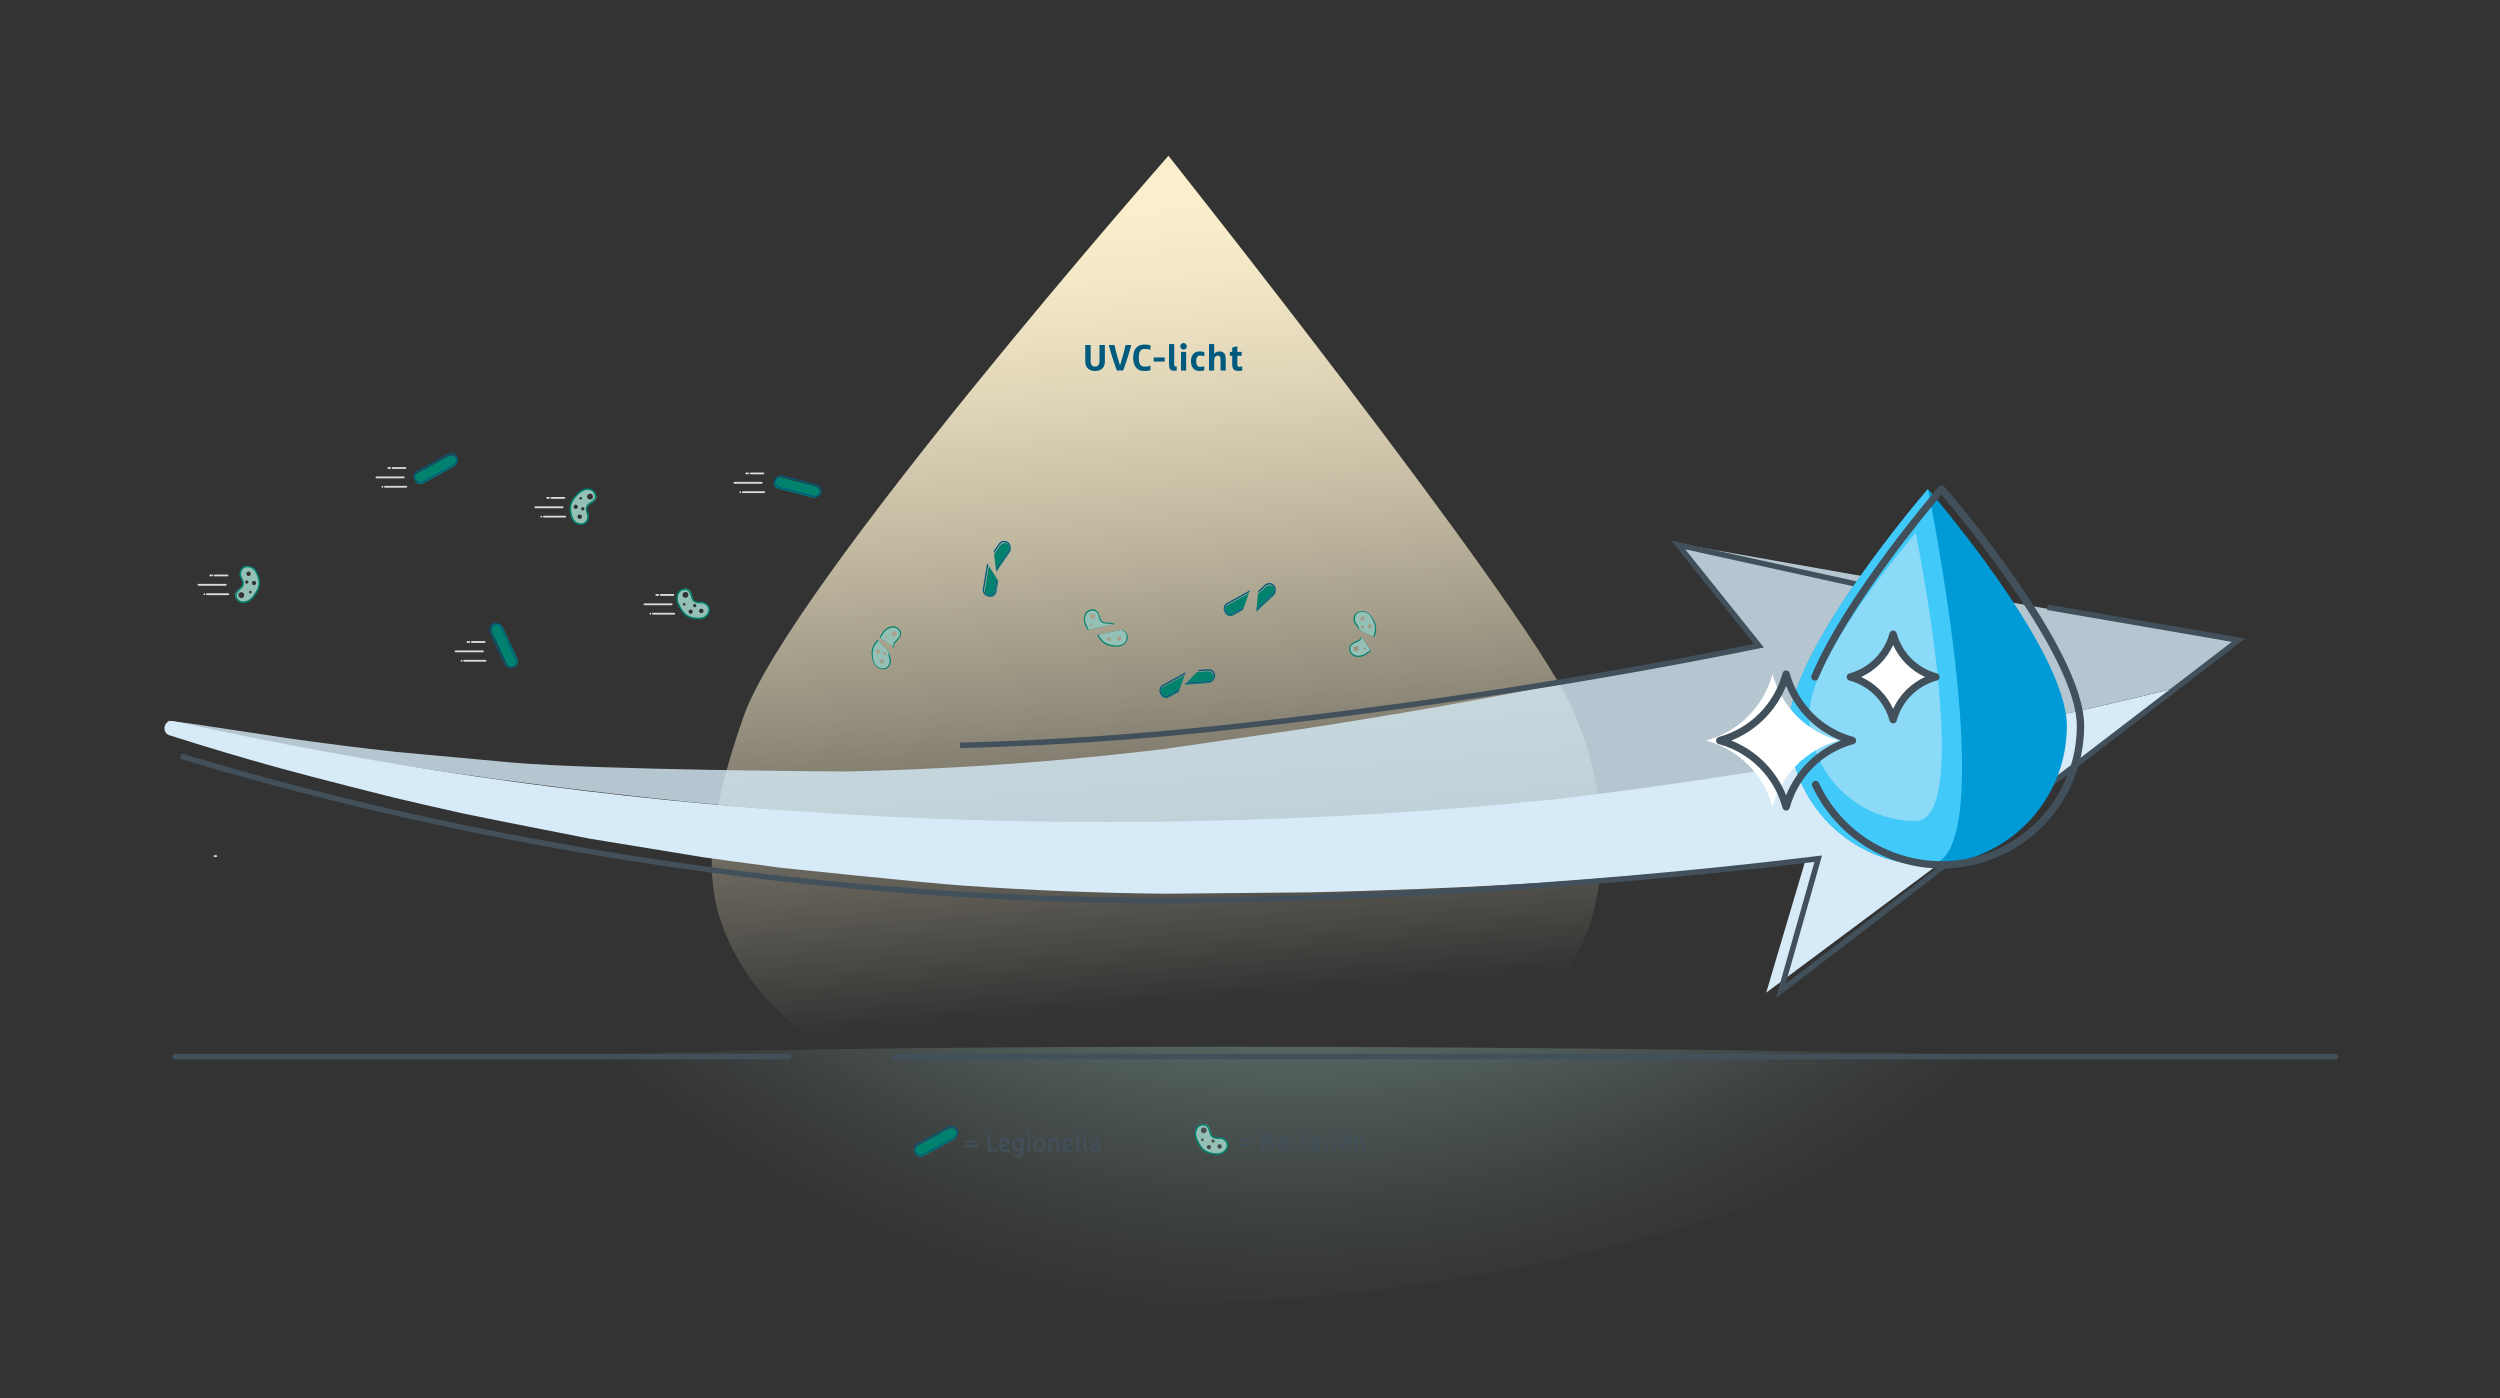 <?xml version="1.0" encoding="UTF-8"?>
<svg xmlns="http://www.w3.org/2000/svg" xmlns:xlink="http://www.w3.org/1999/xlink" id="Ebene_1" viewBox="0 0 1366 764.14">
  <rect x="0" y="0" width="1366" height="764.14" fill="#333333" stroke="none"/>
  <defs>
    <radialGradient id="Unbenannter_Verlauf_2" cx="78.042" cy="869.95" fx="78.042" fy="869.95" r="670.819" gradientTransform="translate(786.801 1021.432) rotate(-180)" gradientUnits="userSpaceOnUse">
      <stop offset=".553" stop-color="#95c0b6"></stop>
      <stop offset=".561" stop-color="#95c0b6" stop-opacity=".965"></stop>
      <stop offset=".642" stop-color="#95c0b6" stop-opacity=".625"></stop>
      <stop offset=".715" stop-color="#95c0b6" stop-opacity=".356"></stop>
      <stop offset=".779" stop-color="#95c0b6" stop-opacity=".162"></stop>
      <stop offset=".83" stop-color="#95c0b6" stop-opacity=".043"></stop>
      <stop offset=".862" stop-color="#95c0b6" stop-opacity="0"></stop>
    </radialGradient>
    <linearGradient id="Unbenannter_Verlauf_53" x1="-5648.164" y1="1765.246" x2="-5258.539" y2="2131.88" gradientTransform="translate(-4816.784 -1999.477) rotate(-135) scale(1.011 1.127)" gradientUnits="userSpaceOnUse">
      <stop offset=".143" stop-color="#faeecc" stop-opacity="0"></stop>
      <stop offset=".267" stop-color="#faeecc" stop-opacity=".214"></stop>
      <stop offset=".442" stop-color="#faeecc" stop-opacity=".49"></stop>
      <stop offset=".6" stop-color="#faeecc" stop-opacity=".71"></stop>
      <stop offset=".736" stop-color="#faeecc" stop-opacity=".868"></stop>
      <stop offset=".843" stop-color="#faeecc" stop-opacity=".964"></stop>
      <stop offset=".909" stop-color="#faeecc"></stop>
    </linearGradient>
    <clipPath id="clippath">
      <rect x="875.197" y="264.245" width="264.559" height="211.278" fill="none" stroke-width="0"></rect>
    </clipPath>
    <clipPath id="clippath-1">
      <rect x="875.197" y="264.245" width="264.559" height="211.278" fill="none" stroke-width="0"></rect>
    </clipPath>
    <clipPath id="clippath-2">
      <rect x="988.557" y="291.195" width="72.465" height="157.378" fill="none" stroke-width="0"></rect>
    </clipPath>
    <clipPath id="clippath-3">
      <path d="m1046.741,448.572c-32.134,0-58.184-26.05-58.184-58.184h0c0-32.133,58.184-99.195,58.184-99.195,0,0,32.133,157.377,0,157.377" fill="none" stroke-width="0"></path>
    </clipPath>
  </defs>
  <path d="m233.594,578.148c40.24-3.78,27.962-.448,79.983-1.941,356.255-10.23,833.388,1.105,833.388,1.105-254.27,141.68-620.024,192.85-874.484,52.799l-38.886-51.963Z" fill="url(#Unbenannter_Verlauf_2)" opacity=".5" stroke-width="0"></path>
  <path d="m857.282,383.594c27.813,57.875,19.442,117.327.595,143.829-29.162,41.004-93.625,100.076-226.605,99.202-123.797-.813-202.277-59.327-226.085-99.202-20.316-34.027-23.449-65.863,1.168-136.076,24.618-70.213,232.079-306.232,232.079-306.232,0,0,191.034,240.604,218.848,298.479Z" fill="url(#Unbenannter_Verlauf_53)" stroke-width="0"></path>
  <path d="m940.817,425.981c35.179-6.416,148.796-24.911,248.238-50.261l31.216-25.13-302.741-53.469,44.098,56.142c-25.901,6.14-58.596,10.621-84.728,16.041l-30.056,5.5c-25.548,5-51.18,9.68-76.877,14.08-20.285,3.4-40.598,6.75-60.957,9.81l-72.265,10.468c-36.52,4.45-73.254,7.71-110.117,9.83-20.841,1.2-41.719,2.04-62.625,2.52-5.495.13-138.082-.878-183.834-4.83-8.758-.756-63.635-5.84-63.635-5.84-19.924-2.18-39.819-4.72-59.696-7.55-19.349-2.77-80.926-12.743-61.813-8.323,100.467,23.23,300.697,51.661,471.206,55.608,35.819,1.477,187.361-.858,239.815-8.555,0,0,99.593-9.624,134.772-16.041Z" fill="#d6ebf7" opacity=".8" stroke-width="0"></path>
  <path d="m846.852,482.128c-22.787,1.4-45.555,2.55-68.315,3.49-21.017.8-42.015,1.53-63.005,1.97l-78.601.735c-37.225-.34-74.347-1.85-111.331-4.48-20.971-1.48-99.145-9.71-99.145-9.71-8.85-1.1-42.127-5.71-42.127-5.71l-62.208-10.2c-5.162-.95-61.383-12.06-68.861-13.71-12.492-2.73-24.955-5.61-37.382-8.55-.519-.12-42.266-10.54-62.477-16.12-20.211-5.58-40.31-11.54-60.28-17.92-.213-.07-.417-.14-.621-.2-4.429-1.43-2.863-8.56,1.687-7.71.204.04.408.08.612.12,1.112.2,2.215.41,3.327.6.037.01.065.01.102.02.018,0,.037.01.056.01,106.948,23.38,216.351,39.46,327.728,47.78l20.897,1.47c51.829,3.42,104.075,5.15,156.701,5.15,10.861,0,21.712-.07,32.545-.22l18.635-.335c64.413-1.38,126.976-4.932,190.129-11.402l4.476-.418c103.584-12.29,239.515-35.46,338.957-60.81l-223.301,166.42,21.332-71.97c-34.491,3.73-139.53,11.7-139.53,11.7Z" fill="#d6ebf7" stroke-width="0"></path>
  <path d="m98.839,413.114c.207.063.414.127.621.19,20.047,6.105,40.223,11.771,60.496,17.073,20.275,5.289,40.64,10.273,61.092,14.886,20.459,4.547,40.98,8.938,61.595,12.807,10.296,2.04,20.629,3.812,30.962,5.676,5.164.957,10.346,1.75,15.522,2.624l15.542,2.556,15.573,2.354c5.194.776,10.386,1.603,15.592,2.281l15.616,2.133,7.814,1.054,7.824.952c41.73,5.183,83.687,9.02,125.811,11.415,42.124,2.395,84.415,3.348,126.801,2.758,10.577-.193,21.264-.292,31.693-.657l15.733-.461,15.735-.567c20.985-.738,41.974-1.762,62.977-2.86,69.137-3.831,138.349-9.649,207.643-18.121l-20.46,72.257,250.113-191.662-104.376-17.976" fill="none" stroke="#41505a" stroke-miterlimit="10" stroke-width="3"></path>
  <path d="m1036.283,324.002l-119.319-26.235,44.099,55.025c-30.588,6.228-61.342,11.94-92.219,17.186-4.217.716-8.436,1.424-12.657,2.123-3.094.513-6.19,1.021-9.287,1.524-25.811,4.196-51.701,8.076-77.646,11.67-20.369,2.757-40.766,5.448-61.206,7.861l-15.332,1.824-15.347,1.721c-10.283,1.213-20.341,2.126-30.496,3.153-40.561,3.915-81.355,6.364-122.274,7.408" fill="none" stroke="#41505a" stroke-miterlimit="10" stroke-width="3"></path>
  <line x1="95.64" y1="577.312" x2="430.959" y2="577.312" fill="#41505a" stroke="#41505a" stroke-linecap="round" stroke-miterlimit="10" stroke-width="3"></line>
  <line x1="489.05" y1="577.312" x2="1276.132" y2="577.312" fill="#41505a" stroke="#41505a" stroke-linecap="round" stroke-miterlimit="10" stroke-width="3"></line>
  <line id="Linie_71" x1="118.133" y1="467.77" x2="117.201" y2="467.77" fill="none" stroke="#d9dcde" stroke-linecap="round"></line>
  <path d="m684.063,623.663h-6.847v-1.161h6.847v1.161Zm0,2.437h-6.847v-1.162h6.847v1.162Z" fill="#41505a" stroke-width="0"></path>
  <path d="m692.083,628.676c-.961,0-1.848-.047-2.659-.141v-9.66c.168-.046.558-.091,1.169-.133s1.127-.062,1.547-.062c2.324,0,3.486.873,3.486,2.618,0,.447-.145.863-.434,1.246-.29.383-.668.644-1.135.783.578.104,1.066.374,1.463.812s.596.984.596,1.638c0,.952-.307,1.673-.918,2.163s-1.649.735-3.115.735Zm0-8.765c-.363,0-.783.038-1.26.112v2.926h1.148c1.465,0,2.198-.541,2.198-1.624,0-.476-.151-.83-.455-1.063s-.847-.351-1.632-.351Zm.281,4.214h-1.541v3.263c.402.037.962.056,1.681.056,1.437,0,2.155-.564,2.155-1.694,0-1.082-.765-1.624-2.295-1.624Z" fill="#41505a" stroke-width="0"></path>
  <path d="m703.2,623.789v4.774h-1.162c-.094-.233-.141-.49-.141-.77-.336.354-.686.595-1.049.721-.365.126-.785.188-1.261.188-.579,0-1.069-.198-1.47-.595-.402-.396-.602-.88-.602-1.449,0-1.092.723-1.838,2.17-2.239l1.189-.337c.363-.103.615-.214.756-.336.141-.121.21-.284.21-.489,0-.252-.104-.458-.315-.616-.209-.159-.529-.238-.959-.238-.793,0-1.605.163-2.436.49v-1.148c.598-.326,1.409-.489,2.436-.489.878,0,1.535.195,1.975.588.438.392.658,1.041.658,1.945Zm-1.358,2.269v-1.316c-.177.159-.373.271-.588.336l-1.162.336c-.485.141-.805.299-.959.477-.153.177-.231.401-.231.672,0,.308.096.551.287.728.191.178.441.267.75.267.597,0,1.063-.141,1.399-.42.336-.28.504-.64.504-1.078Z" fill="#41505a" stroke-width="0"></path>
  <path d="m709.794,627.276v1.176c-.467.187-1.022.28-1.666.28-.999,0-1.781-.338-2.346-1.015s-.847-1.585-.847-2.724.282-2.046.847-2.723,1.347-1.015,2.346-1.015c.644,0,1.199.093,1.666.279v1.177c-.541-.206-1.098-.309-1.666-.309-1.195,0-1.793.863-1.793,2.59,0,1.728.598,2.59,1.793,2.59.568,0,1.125-.103,1.666-.308Z" fill="#41505a" stroke-width="0"></path>
  <path d="m711.726,626.212v-3.71h-.98v-1.078h.98v-1.723c.354-.177.807-.294,1.357-.35v2.072h1.765v1.078h-1.765v3.653c0,.561.061.929.183,1.106.121.177.388.266.798.266.393,0,.729-.07,1.008-.21v1.19c-.336.111-.737.168-1.203.168-.757,0-1.303-.208-1.639-.623s-.504-1.029-.504-1.841Z" fill="#41505a" stroke-width="0"></path>
  <path d="m719.846,625.442l-1.429.35c-.438.112-.657.341-.657.687,0,.243.135.487.405.735.271.247.648.37,1.135.37.896,0,1.797-.21,2.701-.63v1.148c-.719.42-1.619.63-2.701.63-1.027,0-1.815-.336-2.366-1.008s-.826-1.582-.826-2.73c0-1.11.312-2.011.938-2.702.625-.69,1.423-1.035,2.394-1.035.868,0,1.521.188,1.96.566.439.378.658.871.658,1.478,0,.597-.18,1.057-.539,1.379-.359.321-.917.576-1.673.763Zm-2.366-.448v.141c.158-.159.401-.28.729-.364l1.218-.322c.821-.205,1.231-.555,1.231-1.05,0-.662-.406-.994-1.218-.994-.597,0-1.073.236-1.428.707-.354.472-.532,1.1-.532,1.883Z" fill="#41505a" stroke-width="0"></path>
  <path d="m723.905,628.564v-7.14h1.162c.084.205.127.513.127.924.205-.317.478-.574.818-.771.34-.195.693-.294,1.057-.294.188,0,.355.02.504.057v1.33c-.252-.084-.48-.126-.686-.126-.588,0-1.006.146-1.253.44s-.371.744-.371,1.352v4.228h-1.358Z" fill="#41505a" stroke-width="0"></path>
  <path d="m728.966,619.975c-.191-.191-.286-.418-.286-.679,0-.262.095-.488.286-.68s.418-.287.68-.287.488.096.68.287c.19.191.286.418.286.68,0,.261-.096.487-.286.679-.191.191-.418.287-.68.287s-.488-.096-.68-.287Zm.008,8.589v-7.14h1.357v7.14h-1.357Z" fill="#41505a" stroke-width="0"></path>
  <path d="m735.861,625.442l-1.429.35c-.438.112-.657.341-.657.687,0,.243.135.487.405.735.271.247.648.37,1.135.37.896,0,1.797-.21,2.701-.63v1.148c-.719.42-1.619.63-2.701.63-1.027,0-1.815-.336-2.366-1.008s-.826-1.582-.826-2.73c0-1.11.312-2.011.938-2.702.625-.69,1.423-1.035,2.394-1.035.868,0,1.521.188,1.96.566.439.378.658.871.658,1.478,0,.597-.18,1.057-.539,1.379-.359.321-.917.576-1.673.763Zm-2.415-5.243c-.164-.163-.245-.361-.245-.595s.081-.432.245-.595c.163-.163.361-.245.595-.245s.432.082.595.245c.164.163.246.361.246.595s-.082.432-.246.595c-.163.164-.361.245-.595.245s-.432-.081-.595-.245Zm.049,4.795v.141c.158-.159.401-.28.729-.364l1.218-.322c.821-.205,1.231-.555,1.231-1.05,0-.662-.406-.994-1.218-.994-.597,0-1.073.236-1.428.707-.354.472-.532,1.1-.532,1.883Zm2.779-4.795c-.164-.163-.245-.361-.245-.595s.081-.432.245-.595c.163-.163.361-.245.595-.245s.432.082.595.245c.164.163.245.361.245.595s-.081.432-.245.595c-.163.164-.361.245-.595.245s-.432-.081-.595-.245Z" fill="#41505a" stroke-width="0"></path>
  <path d="m743.505,621.242c.411,0,.803.104,1.176.309.374.205.654.522.841.952.177.401.266,1.031.266,1.89v4.172h-1.358v-3.71c0-.766-.047-1.293-.14-1.582-.168-.532-.556-.798-1.161-.798-1.232,0-1.849.826-1.849,2.478v3.612h-1.358v-7.14h1.162c.094.233.141.602.141,1.105.429-.858,1.189-1.288,2.281-1.288Z" fill="#41505a" stroke-width="0"></path>
  <rect x="647.451" y="611.045" width="27.058" height="26.719" fill="none" stroke-width="0"></rect>
  <g id="Gruppe_1772">
    <path id="Differenzmenge_2" d="m665.044,630.699h0c-.525-.003-1.05-.043-1.57-.118-.62-.09-1.236-.211-1.844-.363-.546-.133-1.082-.307-1.601-.522-.464-.193-.911-.424-1.336-.692-.393-.248-.764-.529-1.11-.839-.331-.298-.639-.62-.922-.963-.279-.339-.537-.695-.773-1.065-.223-.348-.44-.722-.662-1.146-.413-.784-.788-1.623-1.146-2.435h0l-.007-.015c-.223-.504-.391-1.03-.501-1.57-.108-.53-.161-1.069-.157-1.61.003-.522.064-1.042.183-1.551.111-.483.286-.95.518-1.389.282-.539.676-1.012,1.156-1.387.497-.38,1.08-.631,1.697-.732.306-.053.616-.082.926-.084.291-.002.581.031.863.1.247.061.483.157.702.286.424.264.774.632,1.016,1.069.139.239.26.489.362.746.103.256.201.537.297.864.184.62.34,1.306.497,2.012.083.393.236.767.452,1.105.11.169.237.327.379.47.15.151.315.286.492.404.194.128.4.239.615.329.241.102.491.184.745.246.291.071.586.122.884.154.343.036.687.054,1.032.053h.211c.372.001.742.058,1.097.168.356.11.697.266,1.012.466.317.2.608.44.866.712.257.271.478.575.657.903.152.277.27.572.351.878.081.308.121.625.117.944-.004.331-.055.66-.152.977-.107.345-.262.674-.459.976-.252.397-.545.767-.873,1.104-.158.16-.326.31-.503.448-.177.138-.364.263-.559.375-.905.487-1.922.726-2.949.691Zm-4.484-5.085c-.13-0-.259.022-.382.065-.377.13-.661.445-.752.833-.148.626.239,1.254.865,1.402.001 0.0.001 0.0.002.001.48.113.978-.088,1.246-.501.351-.539.199-1.261-.34-1.612-.113-.074-.238-.127-.37-.158-.088-.02-.178-.03-.269-.03l-0.0.001Zm5.831-.437c-.674.001-1.22.547-1.219,1.221.001.674.547,1.22,1.221,1.219.674-.001,1.22-.547,1.219-1.221-0-.49-.294-.932-.745-1.123-.151-.064-.313-.097-.476-.096Zm-3.586-2.596c-.497-0-.9.403-.901.9-0.0.497.403.9.9.901.497 0.0.9-.403.901-.9 0-.361-.216-.688-.548-.829-.111-.047-.231-.072-.352-.072Zm-5.801-.554c-.402-.001-.729.325-.73.727-.001.402.325.729.727.73.402.001.729-.325.73-.727 0-.193-.076-.378-.212-.515-.136-.137-.321-.215-.515-.215h-.001Zm.729-6.005c-.888-.002-1.61.717-1.612,1.606-.002.888.717,1.61,1.606,1.612s1.61-.717,1.612-1.606c.001-.652-.391-1.24-.993-1.489-.194-.081-.402-.122-.612-.122h-.001Z" fill="#95c0b6" stroke-width="0"></path>
    <g id="Gruppe_1772-2">
      <path id="Differenzmenge_2-2" d="m665.537,630.518h0c-.524.032-1.05.028-1.574-.012-.625-.048-1.247-.127-1.865-.238-.554-.095-1.1-.233-1.633-.413-.476-.161-.938-.362-1.38-.6-.409-.221-.798-.476-1.164-.762-.35-.275-.68-.575-.985-.899-.301-.32-.583-.657-.843-1.011-.246-.332-.488-.691-.738-1.099-.465-.755-.895-1.566-1.308-2.352h0l-.008-.015c-.257-.487-.46-1.001-.606-1.533-.144-.521-.233-1.056-.265-1.596-.032-.521-.006-1.044.078-1.56.079-.49.221-.967.423-1.42.245-.557.606-1.055,1.059-1.462.47-.413,1.035-.703,1.644-.844.302-.074.609-.123.919-.146.29-.022.582-.008.868.041.25.044.493.124.72.239.441.235.814.578,1.085.998.155.229.293.47.412.72.12.249.236.522.355.842.226.606.427,1.28.631,1.974.11.386.288.749.526,1.072.121.161.259.31.41.444.16.14.334.264.519.37.202.115.415.211.635.287.248.085.502.15.76.195.295.051.593.082.893.094.344.013.689.008,1.033-.017l.161-.011.049-.003c.371-.024.744.007,1.106.093.363.085.713.219,1.041.396.33.178.636.398.912.652.275.254.516.542.717.857.17.267.308.553.409.852.102.302.163.616.181.934.018.331-.011.662-.086.985-.083.352-.216.69-.393,1.005-.225.413-.492.802-.797,1.16-.147.17-.305.331-.472.481-.167.149-.345.287-.532.411-.87.547-1.869.854-2.896.888Z" fill="none" stroke="#00826e" stroke-miterlimit="10" stroke-width=".831"></path>
    </g>
  </g>
  <g clip-path="url(#clippath)">
    <g id="Gruppe_1682">
      <g id="Gruppe_1681">
        <g clip-path="url(#clippath-1)">
          <g id="Gruppe_1680">
            <path id="Pfad_748" d="m1129.339,396.638c0,41.924-33.986,75.91-75.91,75.91s-75.91-33.986-75.91-75.91,75.91-129.416,75.91-129.416c0,0,75.91,87.492,75.91,129.416" fill="#009bd7" stroke-width="0"></path>
            <path id="Pfad_749" d="m1053.429,472.548c-41.923-.001-75.909-33.986-75.91-75.91,0-41.924,75.91-129.416,75.91-129.416,0,0,41.924,205.326,0,205.326" fill="#41c9f9" stroke-width="0"></path>
            <g id="Gruppe_1679" opacity=".5">
              <g id="Gruppe_1678">
                <g clip-path="url(#clippath-2)">
                  <g id="Gruppe_1677">
                    <g id="Gruppe_1676">
                      <g clip-path="url(#clippath-3)">
                        <g id="Gruppe_1675">
                          <rect id="Rechteck_2238" x="985.762" y="289.624" width="95.91" height="160.518" transform="translate(-12.616 37.361) rotate(-2.058)" fill="#d6ebf7" stroke-width="0"></rect>
                        </g>
                      </g>
                    </g>
                  </g>
                </g>
              </g>
            </g>
            <path id="Pfad_751" d="m1060.869,474.559c-30.295-.071-57.826-17.624-70.674-45.06-.47-1.007-.034-2.205.973-2.675s2.205-.034,2.675.973c17.218,37.01,61.178,53.056,98.189,35.838,26.061-12.124,42.73-38.258,42.735-67.001,0-37.44-63.21-113.694-73.899-126.316-8.573,10.12-50.965,61.193-67.364,100.339-.431,1.025-1.611,1.506-2.636,1.076-1.025-.431-1.506-1.611-1.076-2.636,18.445-44.019,69.047-102.611,69.556-103.194.729-.839,2-.929,2.839-.2.071.062.138.129.2.2,3.12,3.595,76.402,88.544,76.402,130.735-.049,43.014-34.907,77.871-77.921,77.921Z" fill="#41505a" stroke-width="0"></path>
            <path id="Pfad_752" d="m1004.791,404.631h0c-17.698,4.765-31.523,18.589-36.288,36.287-4.766-17.698-18.59-31.522-36.288-36.287,17.698-4.765,31.523-18.59,36.288-36.288,4.765,17.699,18.59,31.523,36.288,36.288" fill="#fff" stroke-width="0"></path>
            <path id="Pfad_754" d="m975.944,442.932c-.91-0-1.706-.611-1.943-1.489-4.607-16.989-17.879-30.261-34.869-34.867-1.073-.29-1.708-1.394-1.419-2.467.187-.692.727-1.232,1.419-1.419,16.99-4.607,30.262-17.879,34.869-34.869.237-.878,1.033-1.489,1.943-1.489h0c.91 0,1.706.611,1.943,1.489,4.607,16.991,17.879,30.263,34.87,34.869,1.073.29,1.708,1.394,1.419,2.467-.187.692-.727,1.232-1.419,1.419-16.99,4.606-30.262,17.878-34.869,34.867-.237.879-1.034,1.49-1.944,1.489Zm-29.924-38.299c13.651,5.457,24.467,16.273,29.924,29.924,5.457-13.651,16.273-24.467,29.924-29.924-13.651-5.457-24.467-16.273-29.924-29.924-5.457,13.651-16.273,24.467-29.924,29.924Z" fill="#41505a" stroke-width="0"></path>
            <path id="Pfad_755" d="m1057.763,369.886h0c-11.397,3.069-20.299,11.971-23.367,23.367-3.068-11.396-11.97-20.299-23.366-23.367,11.397-3.068,20.299-11.971,23.367-23.367,3.068,11.396,11.97,20.298,23.366,23.367Z" fill="#fff" stroke-width="0"></path>
            <path id="Pfad_755_-_Kontur" d="m1034.403,344.506c.91 0,1.706.611,1.943,1.489,2.9,10.693,11.253,19.047,21.946,21.946,1.073.29,1.708,1.394,1.419,2.467-.187.692-.727,1.232-1.419,1.419-10.693,2.9-19.047,11.253-21.946,21.946-.29,1.073-1.394,1.708-2.467,1.419-.692-.187-1.232-.727-1.419-1.419-2.901-10.695-11.257-19.049-21.953-21.946-1.073-.29-1.708-1.394-1.419-2.467.187-.692.727-1.232,1.419-1.419,10.695-2.901,19.048-11.257,21.946-21.952.239-.879,1.039-1.487,1.95-1.483Zm17.444,25.385c-7.723-3.528-13.915-9.721-17.444-17.444-3.528,7.723-9.721,13.915-17.444,17.444,7.723,3.528,13.915,9.721,17.444,17.444,3.527-7.725,9.72-13.921,17.444-17.451v.007Z" fill="#41505a" stroke-width="0"></path>
          </g>
        </g>
      </g>
    </g>
  </g>
  <path d="m595.92,188.505v8.84c0,.947.21,1.68.63,2.2.42.52,1.017.78,1.79.78s1.37-.261,1.79-.78c.42-.521.63-1.253.63-2.2v-8.84h2.94v8.96c0,1.68-.48,2.977-1.44,3.89-.96.914-2.267,1.37-3.92,1.37s-2.96-.456-3.92-1.37c-.96-.913-1.44-2.21-1.44-3.89v-8.96h2.94Z" fill="#005a7d" stroke-width="0"></path>
  <path d="m613.68,202.465h-3.399c-.508-1.187-1.273-3.387-2.301-6.6-1.027-3.214-1.733-5.667-2.119-7.36h3.079c.253,1.293.727,3.197,1.421,5.71.692,2.514,1.232,4.31,1.619,5.39.387-1.08.927-2.876,1.62-5.39.693-2.513,1.167-4.417,1.42-5.71h3.08c-.387,1.693-1.093,4.146-2.12,7.36-1.027,3.213-1.793,5.413-2.3,6.6Z" fill="#005a7d" stroke-width="0"></path>
  <path d="m628.619,199.845v2.46c-1,.28-2.067.42-3.2.42-2.08,0-3.64-.623-4.68-1.87-1.04-1.246-1.561-3.043-1.561-5.39,0-2.333.521-4.12,1.561-5.36,1.04-1.239,2.6-1.859,4.68-1.859,1.16,0,2.227.146,3.2.439v2.44c-.933-.32-1.974-.48-3.12-.48-.653,0-1.199.117-1.64.351s-.776.576-1.011,1.029c-.232.454-.396.954-.489,1.5-.093.547-.14,1.194-.14,1.94,0,.76.047,1.413.14,1.96s.257,1.05.489,1.51c.234.46.57.808,1.011,1.04.44.233.986.351,1.64.351,1.146,0,2.188-.16,3.12-.48Z" fill="#005a7d" stroke-width="0"></path>
  <path d="m636.399,197.565h-6.02v-2.239h6.02v2.239Z" fill="#005a7d" stroke-width="0"></path>
  <path d="m638.759,199.185v-11.2h2.82v11.021c0,.479.066.804.199.97.134.167.361.25.681.25h.5v2.181c-.294.106-.78.159-1.46.159-.96,0-1.656-.26-2.09-.779-.434-.521-.65-1.387-.65-2.601Z" fill="#005a7d" stroke-width="0"></path>
  <path d="m645.438,190.485c-.348-.346-.52-.766-.52-1.26,0-.493.172-.913.52-1.26.347-.347.767-.52,1.26-.52s.913.173,1.26.52c.348.347.521.767.521,1.26,0,.494-.173.914-.521,1.26-.347.348-.767.521-1.26.521s-.913-.173-1.26-.521Zm-.141,11.98v-10.2h2.82v10.2h-2.82Z" fill="#005a7d" stroke-width="0"></path>
  <path d="m658.019,200.085v2.24c-.681.267-1.521.399-2.521.399-1.521,0-2.693-.479-3.521-1.439-.826-.96-1.24-2.267-1.24-3.92s.414-2.96,1.24-3.92c.827-.961,2-1.44,3.521-1.44,1,0,1.84.134,2.521.4v2.26c-.787-.267-1.541-.4-2.261-.4-1.44,0-2.159,1.033-2.159,3.101,0,2.066.719,3.1,2.159,3.1.761,0,1.513-.127,2.261-.38Z" fill="#005a7d" stroke-width="0"></path>
  <path d="m666.917,202.465v-5.28c0-.946-.066-1.613-.199-2-.2-.56-.627-.84-1.28-.84-.667,0-1.17.227-1.51.68-.34.454-.511,1.214-.511,2.28v5.16h-2.819v-14.48h2.819v5.381c.693-.907,1.654-1.36,2.881-1.36,1.533,0,2.553.6,3.061,1.8.252.601.379,1.521.379,2.76v5.9h-2.82Z" fill="#005a7d" stroke-width="0"></path>
  <path d="m673.277,199.145v-4.739h-1.3v-2.141h1.3v-2.3c.667-.36,1.606-.593,2.82-.7v3h2.36v2.141h-2.36v4.52c0,.6.087,1,.26,1.2s.479.3.92.3c.493,0,.993-.08,1.5-.24v2.24c-.521.173-1.227.26-2.12.26-1.199,0-2.062-.293-2.59-.88-.527-.586-.79-1.473-.79-2.66Z" fill="#005a7d" stroke-width="0"></path>
  <g id="Gruppe_1772-3">
    <path id="Differenzmenge_2-3" d="m312.263,282.388h0c-.161-.5-.288-1.011-.379-1.528-.109-.617-.186-1.24-.232-1.865-.045-.56-.046-1.123-.005-1.684.038-.501.118-.998.24-1.486.113-.451.264-.891.45-1.317.179-.407.389-.801.627-1.177.235-.371.492-.727.77-1.067.261-.321.549-.644.882-.987.616-.638,1.296-1.256,1.955-1.849h0l.012-.011c.409-.37.856-.694,1.335-.967.469-.268.966-.487,1.48-.652.497-.16,1.01-.265,1.53-.311.494-.045.992-.026,1.481.058.6.099,1.173.326,1.679.664.516.353.937.828,1.225,1.383.146.274.27.56.369.854.093.276.152.561.175.851.019.253.001.508-.053.756-.118.485-.358.932-.698,1.299-.184.207-.383.4-.596.577-.211.178-.448.358-.728.552-.532.369-1.134.731-1.756,1.101-.347.202-.655.464-.908.775-.126.157-.236.327-.328.507-.096.19-.173.389-.23.594-.061.225-.102.454-.121.687-.021.261-.021.524-.001.785.024.299.067.595.13.888.073.337.163.67.272.997l.051.154.015.047c.115.354.177.722.184,1.094.007.373-.035.745-.126,1.107-.091.364-.228.715-.406,1.045-.177.329-.397.634-.653.907-.216.231-.459.435-.724.608-.267.173-.556.31-.86.407-.316.1-.644.154-.975.161-.361.006-.722-.038-1.071-.131-.456-.116-.899-.278-1.322-.485-.202-.1-.396-.213-.583-.338-.186-.125-.364-.263-.53-.414-.746-.707-1.29-1.599-1.578-2.586Zm3.429-5.849c-.041-.124-.102-.239-.181-.343-.242-.317-.629-.489-1.027-.454-.641.055-1.116.619-1.062,1.26 0.0.001 0.0.001 0.0.002.043.491.389.902.866,1.027.622.165,1.26-.205,1.425-.827.035-.13.046-.266.035-.4-.008-.09-.027-.179-.055-.265h-.001Zm2.237,5.403c-.211-.64-.901-.988-1.541-.777-.64.211-.988.901-.777,1.541.211.64.901.988,1.541.777.465-.154.794-.57.834-1.059.014-.163-.006-.327-.057-.483Zm1.345-4.217c-.155-.472-.664-.729-1.136-.574-.472.155-.729.664-.574,1.136.155.472.664.729,1.136.574.343-.113.586-.42.616-.78.01-.12-.004-.242-.042-.356Zm-1.287-5.684c-.125-.383-.537-.591-.919-.466-.383.125-.591.537-.466.919.125.383.537.591.919.466.184-.06.336-.19.423-.362.088-.172.104-.372.043-.556l-0-.001Zm5.933-1.184c-.276-.844-1.184-1.305-2.029-1.029-.844.276-1.305,1.184-1.029,2.029s1.184,1.305,2.029,1.029c.619-.203,1.055-.759,1.104-1.409.016-.209-.01-.42-.075-.62l-0-.001Z" fill="#95c0b6" stroke-width="0"></path>
    <g id="Gruppe_1772-4">
      <path id="Differenzmenge_2-4" d="m312.588,282.8h0c-.194-.488-.355-.989-.481-1.499-.15-.609-.269-1.225-.357-1.845-.082-.556-.122-1.118-.118-1.68.004-.502.051-1.004.139-1.498.082-.457.203-.907.36-1.344.151-.419.334-.825.546-1.217.209-.386.442-.759.697-1.117.239-.338.504-.679.813-1.045.571-.678,1.208-1.34,1.826-1.977h0l.011-.012c.383-.396.807-.75,1.266-1.055.45-.299.93-.551,1.433-.75.485-.193.99-.332,1.506-.414.49-.078.988-.093,1.482-.042.606.059,1.192.246,1.72.55.539.317.991.763,1.316,1.298.165.263.307.54.426.827.111.269.189.55.232.838.036.251.036.507-.002.758-.085.492-.295.954-.609,1.343-.169.219-.355.425-.556.616-.199.192-.422.388-.689.6-.505.404-1.082.806-1.678,1.216-.332.225-.622.507-.854.834-.115.166-.214.343-.293.528-.083.196-.147.4-.189.608-.046.228-.071.46-.074.693-.003.262.014.524.052.783.044.296.107.589.19.877.095.331.208.657.339.976l.061.15.019.046c.139.345.225.709.257,1.079.032.372.015.746-.051,1.113-.066.369-.179.729-.335,1.07-.155.34-.353.659-.59.949-.2.245-.429.465-.682.655-.255.191-.534.347-.831.464-.308.121-.632.197-.962.226-.36.031-.723.011-1.077-.059-.463-.085-.916-.217-1.351-.394-.208-.086-.41-.186-.605-.298-.194-.112-.38-.238-.557-.377-.792-.655-1.395-1.509-1.749-2.474Z" fill="none" stroke="#00826e" stroke-miterlimit="10" stroke-width=".831"></path>
    </g>
  </g>
  <line id="Linie_68" x1="308.327" y1="272.049" x2="301.338" y2="272.049" fill="none" stroke="#d9dcde" stroke-linecap="round"></line>
  <line id="Linie_71-2" x1="299.94" y1="272.049" x2="299.009" y2="272.049" fill="none" stroke="#d9dcde" stroke-linecap="round"></line>
  <line id="Linie_72" x1="295.747" y1="282.299" x2="295.747" y2="282.299" fill="none" stroke="#d9dcde" stroke-linecap="round"></line>
  <line id="Linie_69" x1="307.395" y1="277.174" x2="292.486" y2="277.174" fill="none" stroke="#d9dcde" stroke-linecap="round"></line>
  <line id="Linie_70" x1="308.793" y1="282.299" x2="297.145" y2="282.299" fill="none" stroke="#d9dcde" stroke-linecap="round"></line>
  <g id="Gruppe_1772-5">
    <path id="Differenzmenge_2-5" d="m140.288,312.79h0c.232.471.431.958.596,1.457.197.595.364,1.2.5,1.812.126.548.209,1.105.249,1.665.035.501.028,1.005-.022,1.505-.047.462-.131.92-.254,1.368-.118.429-.269.849-.449,1.256-.179.401-.382.791-.607,1.168-.211.355-.449.717-.729,1.105-.517.72-1.1,1.43-1.666,2.114h0l-.01.013c-.351.425-.746.811-1.18,1.15-.425.334-.885.622-1.37.86-.468.231-.961.408-1.469.53-.482.116-.978.169-1.474.158-.609-.011-1.208-.152-1.757-.414-.562-.274-1.047-.684-1.413-1.191-.185-.25-.348-.514-.489-.791-.132-.259-.232-.534-.297-.817-.056-.248-.075-.502-.057-.756.047-.497.219-.974.502-1.386.152-.232.321-.451.506-.657.183-.207.391-.419.64-.652.472-.442,1.016-.888,1.578-1.344.314-.25.58-.554.786-.899.102-.174.186-.358.251-.549.068-.202.115-.41.141-.621.028-.231.035-.464.02-.697-.017-.261-.055-.521-.113-.776-.067-.292-.153-.579-.258-.86-.121-.323-.259-.639-.414-.947l-.072-.145-.022-.044c-.165-.333-.28-.689-.34-1.056-.061-.368-.073-.742-.036-1.113.037-.373.121-.74.25-1.093.128-.352.301-.685.514-.992.18-.26.391-.497.629-.706.239-.21.506-.387.792-.527.298-.144.615-.246.942-.3.357-.059.72-.067,1.079-.025.468.048.93.145,1.378.288.214.07.423.153.626.25.203.097.398.208.585.332.84.591,1.508,1.395,1.936,2.33Zm-2.544,6.284c.058.116.135.222.229.313.285.279.693.392,1.082.3.626-.147,1.015-.774.868-1.4-0-.001-0-.001-.001-.002-.114-.479-.516-.836-1.006-.891-.639-.073-1.217.386-1.29,1.025-.015.134-.007.27.024.401.021.088.053.173.093.254l.001-0Zm-2.997-5.021c.302.603,1.035.847,1.638.545.603-.302.847-1.035.545-1.638-.302-.603-1.035-.847-1.638-.545-.438.219-.703.68-.672,1.169.01.163.053.323.127.469Zm-.719,4.368c.222.445.763.625,1.208.403.445-.222.625-.763.403-1.208-.222-.445-.763-.625-1.208-.403-.323.161-.519.5-.496.861.007.121.039.238.093.347Zm2.098,5.437c.179.36.617.507.977.328.36-.179.507-.617.328-.977-.179-.36-.617-.507-.977-.328-.173.086-.305.237-.366.42-.062.183-.049.383.038.556l0.0.001Zm-5.698,2.032c.396.795,1.361,1.12,2.157.724.795-.396,1.12-1.361.724-2.157-.396-.795-1.361-1.12-2.157-.724-.583.29-.934.904-.888,1.554.015.21.07.414.164.602l0.0.001Z" fill="#95c0b6" stroke-width="0"></path>
    <g id="Gruppe_1772-6">
      <path id="Differenzmenge_2-6" d="m139.906,312.43h0c.263.455.495.927.693,1.414.237.581.444,1.173.621,1.774.162.538.283,1.088.361,1.645.069.498.095,1.0.08,1.503-.015.464-.069.927-.161,1.382-.089.436-.211.865-.364,1.283-.151.412-.327.815-.527,1.206-.187.369-.4.745-.653,1.151-.467.753-1.001,1.501-1.52,2.221h0l-.01.013c-.321.448-.69.859-1.1,1.227-.402.362-.841.68-1.309.95-.452.262-.931.472-1.43.628-.473.149-.964.235-1.46.257-.608.03-1.215-.071-1.781-.294-.579-.236-1.091-.611-1.49-1.093-.201-.237-.382-.49-.541-.756-.149-.25-.267-.517-.351-.795-.072-.244-.109-.496-.108-.75.013-.499.153-.987.407-1.417.136-.241.29-.472.46-.69.169-.219.362-.445.595-.694.442-.473.954-.955,1.484-1.447.296-.271.542-.592.724-.95.09-.181.162-.37.213-.565.054-.206.087-.417.099-.629.012-.233.003-.466-.027-.697-.035-.26-.09-.516-.165-.767-.086-.287-.192-.567-.315-.84-.142-.314-.301-.62-.477-.917l-.082-.14-.025-.043c-.187-.321-.326-.669-.411-1.031-.086-.363-.123-.736-.111-1.108.012-.375.071-.747.176-1.107.104-.359.254-.704.446-1.024.162-.272.357-.522.58-.747.225-.226.478-.421.755-.579.288-.164.597-.286.919-.363.352-.083.713-.116,1.074-.098.47.017.937.082,1.394.194.218.055.432.124.642.207.209.083.411.181.606.292.878.533,1.599,1.29,2.089,2.194Z" fill="none" stroke="#00826e" stroke-miterlimit="10" stroke-width=".831"></path>
    </g>
  </g>
  <line id="Linie_68-2" x1="124.267" y1="314.417" x2="117.279" y2="314.417" fill="none" stroke="#d9dcde" stroke-linecap="round"></line>
  <line id="Linie_71-3" x1="115.881" y1="314.417" x2="114.949" y2="314.417" fill="none" stroke="#d9dcde" stroke-linecap="round"></line>
  <line id="Linie_72-2" x1="111.688" y1="324.667" x2="111.688" y2="324.667" fill="none" stroke="#d9dcde" stroke-linecap="round"></line>
  <line id="Linie_69-2" x1="123.335" y1="319.542" x2="108.426" y2="319.542" fill="none" stroke="#d9dcde" stroke-linecap="round"></line>
  <line id="Linie_70-2" x1="124.733" y1="324.667" x2="113.085" y2="324.667" fill="none" stroke="#d9dcde" stroke-linecap="round"></line>
  <g id="Gruppe_1772-7">
    <path id="Differenzmenge_2-7" d="m381.847,338.122h0c-.525-.003-1.05-.043-1.57-.118-.62-.09-1.236-.211-1.844-.363-.546-.133-1.082-.307-1.601-.522-.464-.193-.911-.424-1.336-.692-.393-.248-.764-.529-1.11-.839-.331-.298-.639-.62-.922-.963-.279-.339-.537-.695-.773-1.065-.223-.348-.44-.722-.662-1.146-.413-.784-.788-1.623-1.146-2.435h0l-.007-.015c-.223-.504-.391-1.03-.501-1.57-.108-.53-.161-1.069-.157-1.61.003-.522.064-1.042.183-1.551.111-.483.286-.95.518-1.389.282-.539.676-1.012,1.156-1.387.497-.38,1.08-.631,1.697-.732.306-.053.616-.082.926-.084.291-.002.581.031.863.1.247.061.483.157.702.286.424.264.774.632,1.016,1.069.139.239.26.489.362.746.103.256.201.537.297.864.184.62.34,1.306.497,2.012.083.393.236.767.452,1.105.11.169.237.327.379.47.15.151.315.286.492.404.194.128.4.239.615.329.241.102.491.184.745.246.291.071.586.122.884.154.343.036.687.054,1.032.053h.211c.372.001.742.058,1.097.168.356.11.697.266,1.012.466.317.2.608.44.866.712.257.271.478.575.657.903.152.277.27.572.351.878.081.308.121.625.117.944-.004.331-.055.66-.152.977-.107.345-.262.674-.459.976-.252.397-.545.767-.873,1.104-.158.16-.326.31-.503.448-.177.138-.364.263-.559.375-.905.487-1.922.726-2.949.691Zm-4.484-5.085c-.13-0-.259.022-.382.065-.377.13-.661.445-.752.833-.148.626.239,1.254.865,1.402.001 0.0.001 0.0.002.001.48.113.978-.088,1.246-.501.351-.539.199-1.261-.34-1.612-.113-.074-.238-.127-.37-.158-.088-.02-.178-.03-.269-.03l-0.0.001Zm5.831-.437c-.674.001-1.22.547-1.219,1.221.001.674.547,1.22,1.221,1.219.674-.001,1.22-.547,1.219-1.221-0-.49-.294-.932-.745-1.123-.151-.064-.313-.097-.476-.096Zm-3.586-2.596c-.497-0-.9.403-.901.9-0.0.497.403.9.9.901.497 0.0.9-.403.901-.9 0-.361-.216-.688-.548-.829-.111-.047-.231-.072-.352-.072Zm-5.801-.554c-.402-.001-.729.325-.73.727-.001.402.325.729.727.73.402.001.729-.325.73-.727 0-.193-.076-.378-.212-.515-.136-.137-.321-.215-.515-.215h-.001Zm.729-6.005c-.888-.002-1.61.717-1.612,1.606-.002.888.717,1.61,1.606,1.612s1.61-.717,1.612-1.606c.001-.652-.391-1.24-.993-1.489-.194-.081-.402-.122-.612-.122h-.001Z" fill="#95c0b6" stroke-width="0"></path>
    <g id="Gruppe_1772-8">
      <path id="Differenzmenge_2-8" d="m382.339,337.941h0c-.524.032-1.05.028-1.574-.012-.625-.048-1.247-.127-1.865-.238-.554-.095-1.1-.233-1.633-.413-.476-.161-.938-.362-1.38-.6-.409-.221-.798-.476-1.164-.762-.35-.275-.68-.575-.985-.899-.301-.32-.583-.657-.843-1.011-.246-.332-.488-.691-.738-1.099-.465-.755-.895-1.566-1.308-2.352h0l-.008-.015c-.257-.487-.46-1.001-.606-1.533-.144-.521-.233-1.056-.265-1.596-.032-.521-.006-1.044.078-1.56.079-.49.221-.967.423-1.42.245-.557.606-1.055,1.059-1.462.47-.413,1.035-.703,1.644-.844.302-.074.609-.123.919-.146.29-.022.582-.008.868.041.25.044.493.124.72.239.441.235.814.578,1.085.998.155.229.293.47.412.72.12.249.236.522.355.842.226.606.427,1.28.631,1.974.11.386.288.749.526,1.072.121.161.259.31.41.444.16.14.334.264.519.37.202.115.415.211.635.287.248.085.502.15.76.195.295.051.593.082.893.094.344.013.689.008,1.033-.017l.161-.011.049-.003c.371-.024.744.007,1.106.093.363.085.713.219,1.041.396.33.178.636.398.912.652.275.254.516.542.717.857.17.267.308.553.409.852.102.302.163.616.181.934.018.331-.011.662-.086.985-.083.352-.216.69-.393,1.005-.225.413-.492.802-.797,1.16-.147.17-.305.331-.472.481-.167.149-.345.287-.532.411-.87.547-1.869.854-2.896.888Z" fill="none" stroke="#00826e" stroke-miterlimit="10" stroke-width=".831"></path>
    </g>
  </g>
  <line id="Linie_68-3" x1="367.948" y1="325.071" x2="360.96" y2="325.071" fill="none" stroke="#d9dcde" stroke-linecap="round"></line>
  <line id="Linie_71-4" x1="359.562" y1="325.071" x2="358.63" y2="325.071" fill="none" stroke="#d9dcde" stroke-linecap="round"></line>
  <line id="Linie_72-3" x1="355.369" y1="335.321" x2="355.369" y2="335.321" fill="none" stroke="#d9dcde" stroke-linecap="round"></line>
  <line id="Linie_69-3" x1="367.016" y1="330.196" x2="352.107" y2="330.196" fill="none" stroke="#d9dcde" stroke-linecap="round"></line>
  <line id="Linie_70-3" x1="368.414" y1="335.321" x2="356.766" y2="335.321" fill="none" stroke="#d9dcde" stroke-linecap="round"></line>
  <path d="m478.46,355.898c0.0.001 0.0.001 0.0.002.043.491.389.902.866,1.027.622.165,1.26-.205,1.425-.827.035-.13.046-.266.035-.4-.008-.09-.027-.179-.055-.265h-.001c-.041-.124-.102-.239-.181-.343-.242-.317-.629-.489-1.027-.454-.641.055-1.116.619-1.062,1.26Z" fill="none" stroke-width="0"></path>
  <path d="m480.649,361.603c.211.64.901.988,1.541.777.465-.153.794-.57.834-1.059.014-.163-.006-.327-.057-.483-.211-.64-.901-.988-1.541-.777-.64.211-.988.901-.777,1.541Z" fill="none" stroke-width="0"></path>
  <path d="m483.738,357.758c.343-.113.586-.42.616-.78.01-.12-.004-.242-.042-.356-.155-.472-.664-.729-1.136-.574-.472.155-.729.664-.574,1.136.155.472.664.729,1.136.574Z" fill="none" stroke-width="0"></path>
  <path d="m486.159,359.742l-.019-.046-.061-.15c-.13-.319-.244-.645-.339-.976-.083-.288-.146-.581-.19-.877-.038-.259.039-1.008.039-1.008l-6.192-6.428c-.056.065-.118.129-.173.194-.309.365-.574.707-.813,1.045-.255.358-.487.731-.697,1.117-.212.391-.394.798-.546,1.217-.157.437-.278.887-.36,1.344-.088.495-.135.996-.139,1.499-.004.562.036,1.124.118,1.68.088.621.207,1.237.357,1.845.126.51.286,1.011.481,1.499.354.965.957,1.818,1.749,2.474.177.139.363.265.557.377.195.112.397.212.605.298.436.178.888.31,1.351.394.354.07.717.09,1.077.059.33-.029.654-.105.962-.226.296-.117.576-.273.831-.464.253-.19.482-.41.682-.655.237-.289.435-.608.59-.949.156-.341.268-.701.335-1.07.066-.367.084-.741.051-1.113-.031-.371-.118-.734-.257-1.079Z" fill="none" stroke="#00826e" stroke-miterlimit="10" stroke-width=".831"></path>
  <path d="m484.833,348.078c-.207-.345-.654-.458-.999-.251-.345.207-.458.654-.251.999.207.345.654.458.999.251.166-.099.285-.26.332-.447.048-.187.019-.386-.081-.552l-0-.001Z" fill="none" stroke-width="0"></path>
  <path d="m490.357,345.611c-.456-.762-1.444-1.011-2.206-.554-.762.456-1.011,1.444-.554,2.206s1.444,1.011,2.206.554c.559-.335.861-.974.765-1.618-.031-.208-.102-.407-.21-.588l-0-.001Z" fill="none" stroke-width="0"></path>
  <path d="m488.096,352.761s.163-.872.384-1.321c.177-.36.6-.701.874-.994.49-.532.964-1.052,1.367-1.558.213-.266.388-.507.539-.738.153-.231.289-.473.405-.724.22-.448.322-.945.296-1.444-.019-.253-.075-.502-.166-.74-.105-.271-.243-.528-.412-.766-.179-.254-.38-.492-.598-.712-.435-.449-.975-.784-1.57-.974-.582-.179-1.195-.232-1.799-.155-.492.06-.975.184-1.436.369-.485.194-.947.441-1.377.737-.446.306-.859.657-1.231,1.049-.38.399-.716.838-1.002,1.309l-.009.014c-.417.685-.838,1.394-1.217,2.104l6.95,4.543Z" fill="none" stroke="#00826e" stroke-miterlimit="10" stroke-width=".831"></path>
  <path d="m491.308,344.879c-.149-.244-.318-.476-.506-.692-.372-.44-.847-.782-1.383-.994-.523-.201-1.083-.288-1.643-.255-.456.024-.907.108-1.342.25-.457.148-.897.346-1.31.592-.429.253-.829.551-1.196.888-.374.343-.709.726-1.001,1.141l-.009.012c-.471.668-.955,1.362-1.378,2.061-.05.082-.433.699-.479.779l6.98,4.575c-.002-.083.005-.688.095-1.274.028-.184.198-.67.279-.837.165-.331.387-.63.657-.882.483-.459.95-.907,1.352-1.347.212-.232.387-.442.541-.645.155-.203.295-.417.417-.64.23-.399.354-.849.361-1.31-.002-.234-.038-.467-.107-.691-.08-.256-.191-.501-.331-.73Zm-6.508,3.512c-.043.173-.154.321-.306.412-.318.19-.73.086-.92-.232-.19-.318-.087-.731.231-.921.318-.19.73-.087.92.232l0.0.001c.092.153.119.336.075.509Zm4.5-.749c-.702.42-1.611.191-2.032-.512s-.192-1.613.51-2.034c.702-.42,1.612-.191,2.032.512l0.0.001c.099.166.165.35.194.542.089.594-.189,1.183-.704,1.491Z" fill="#95c0b6" stroke-width="0"></path>
  <path d="m478.893,351.442c-.271.333-.522.682-.752,1.046-.232.369-.437.754-.611,1.154-.182.417-.329.849-.439,1.29-.118.478-.197.965-.234,1.456-.041.549-.039,1.101.005,1.65.045.613.12,1.223.226,1.828.089.507.212,1.007.369,1.498.281.967.812,1.841,1.54,2.534.163.147.336.283.517.405.182.123.372.233.569.331.412.202.845.362,1.29.475.341.092.692.135,1.045.129.323-.007.643-.06.951-.157.296-.095.578-.229.839-.398.259-.169.496-.369.707-.596.25-.267.464-.566.637-.889.174-.323.307-.667.396-1.024.089-.354.13-.719.123-1.085-.006-.364-.067-.726-.179-1.072l-.015-.046-.049-.151c-.106-.32-.195-.647-.265-.977-.061-.287-.104-.578-.127-.87-.02-.256.033-.672.071-.926.059-.394.219-.634.307-.737l-5.94-6.159c-.239.245-.781,1.044-.98,1.29Zm4.296,4.789c.461-.152.957.1,1.109.563.037.112.051.231.041.349-.029.353-.266.654-.601.764-.461.152-.957-.1-1.109-.563-.151-.463.099-.961.56-1.114Zm-1.708,3.934c.625-.207,1.298.134,1.504.761.05.152.069.313.056.473-.039.479-.36.887-.814,1.038-.624.207-1.298-.134-1.504-.761-.206-.627.133-1.304.758-1.51Zm-.855-4.869c.077.101.137.215.177.336h.001c.028.084.046.171.054.26.011.132,0,.265-.034.392-.161.609-.784.972-1.391.81-.465-.123-.803-.526-.845-1.007,0-.001-0-.001-0-.002-.053-.628.411-1.181,1.036-1.234.388-.034.766.134,1.002.445Z" fill="#95c0b6" stroke-width="0"></path>
  <path d="m749.763,349.212c0-.001 0-.001.001-.002.145-.471-.021-.982-.415-1.278-.514-.387-1.244-.285-1.632.229-.081.108-.143.229-.183.358-.026.087-.043.176-.048.266l.001 0c-.009.13.004.26.039.386.104.385.399.69.78.807.614.191,1.267-.153,1.458-.767Z" fill="none" stroke-width="0"></path>
  <path d="m745.575,345.503c-.36-.025-.701.168-.864.491-.055.108-.087.225-.096.346-.034.496.34.926.836.96.496.034.926-.34.96-.836.034-.496-.34-.926-.836-.96Z" fill="none" stroke-width="0"></path>
  <path d="m745.098,354.277c.061.398.433.671.831.609.398-.061.67-.433.609-.831-.061-.398-.433-.67-.831-.609-.191.029-.362.133-.476.289-.115.156-.163.351-.133.542v.001Z" fill="none" stroke-width="0"></path>
  <path d="m739.052,354.483c.135.878.957,1.48,1.835,1.345.878-.135,1.48-.957,1.344-1.835s-.957-1.48-1.835-1.345c-.644.099-1.164.578-1.318,1.211-.05.204-.059.416-.027.624v.001Z" fill="none" stroke-width="0"></path>
  <path d="m743.839,348.711s-.479.747-.853,1.079c-.3.267-.82.424-1.184.592-.654.308-1.289.612-1.853.928-.298.166-.55.323-.777.481-.229.156-.445.329-.648.518-.373.332-.654.754-.818,1.226-.078.242-.12.494-.125.748-.005.291.027.581.093.864.071.302.166.599.286.885.234.58.608,1.093,1.088,1.494.471.385,1.019.665,1.608.821.479.13.973.197,1.469.199.522.003,1.043-.052,1.553-.164.528-.115,1.043-.286,1.536-.508.502-.226.979-.506,1.421-.835l.013-.01c.644-.477,1.301-.975,1.92-1.491l-4.728-6.826Z" fill="none" stroke="#00826e" stroke-miterlimit="10" stroke-width=".831"></path>
  <path d="m737.895,354.803c.046.283.116.561.208.832.179.548.49,1.043.906,1.442.409.383.895.675,1.426.855.432.149.881.241,1.337.274.479.035.961.017,1.437-.055.492-.073.976-.198,1.442-.372.476-.177.93-.405,1.357-.68l.013-.008c.688-.442,1.398-.902,2.053-1.391.077-.057.664-.485.737-.541l-4.744-6.867c-.029.078-.264.636-.568,1.145-.095.16-.435.546-.574.671-.277.245-.596.438-.941.569-.62.243-1.222.483-1.76.739-.284.135-.525.263-.744.394-.22.129-.43.275-.628.436-.363.283-.648.653-.828,1.077-.086.218-.141.447-.161.68-.022.267-.012.536.032.801Zm7.352-.803c.105-.143.263-.239.439-.267.366-.057.709.195.765.561.056.367-.195.71-.561.766-.366.057-.709-.195-.765-.561v-.001c-.028-.176.017-.356.122-.499Zm-4.451-1.001c.808-.125,1.565.43,1.689,1.239s-.43,1.567-1.238,1.692c-.808.125-1.565-.43-1.689-1.239v-.001c-.03-.191-.021-.387.025-.575.142-.584.621-1.025,1.214-1.117Z" fill="#95c0b6" stroke-width="0"></path>
  <path d="m745.504,337.349c-.427-.522-1.195-.599-1.717-.173-.379.31-.536.817-.399,1.287.046.157.123.303.227.43.427.522,1.195.599,1.717.173.522-.427.599-1.195.172-1.717Z" fill="none" stroke-width="0"></path>
  <path d="m741.027,341.061l.034.036.111.118c.236.251.458.515.666.79.18.239.345.49.492.751.129.228.325.955.325.955l8.085,3.782c.029-.081.064-.162.092-.243.157-.452.283-.866.385-1.267.109-.425.193-.857.25-1.292.058-.441.082-.887.074-1.332-.01-.464-.059-.927-.146-1.384-.095-.493-.231-.978-.408-1.449-.198-.526-.436-1.036-.712-1.526-.304-.548-.636-1.08-.995-1.595-.3-.431-.63-.841-.986-1.227-.676-.774-1.545-1.354-2.519-1.682-.214-.066-.434-.117-.655-.152-.222-.035-.446-.056-.671-.062-.47-.01-.94.029-1.403.116-.356.062-.702.173-1.027.331-.297.145-.573.333-.817.556-.235.215-.44.461-.609.731-.168.268-.303.556-.402.856-.117.355-.188.724-.211,1.097-.023.374.001.75.071,1.119.07.366.188.722.351,1.057.162.335.374.643.627.916Z" fill="none" stroke="#00826e" stroke-miterlimit="10" stroke-width=".831"></path>
  <path d="m750.785,346.205c.134-.408.243-.824.327-1.246.084-.427.137-.861.157-1.296.02-.455.003-.91-.053-1.362-.061-.489-.162-.971-.304-1.443-.159-.527-.358-1.042-.596-1.539-.261-.556-.55-1.098-.866-1.625-.265-.442-.559-.864-.882-1.266-.609-.802-1.418-1.428-2.346-1.814-.205-.079-.415-.144-.628-.193-.214-.049-.431-.084-.65-.105-.458-.041-.918-.035-1.374.019-.351.037-.695.122-1.022.254-.299.122-.579.286-.832.488-.243.194-.458.421-.641.673-.181.251-.331.522-.446.809-.137.339-.23.695-.276,1.058-.047.364-.048.733-.003,1.098.044.363.136.718.274,1.057.137.338.322.654.552.937l.03.038.1.123c.214.261.413.534.598.817.16.246.304.502.431.767.11.232.21.639.265.89.086.389.023.67-.022.798l7.753,3.62c.135-.314.354-1.254.452-1.556Zm-5.728-2.931c-.376.307-.929.25-1.237-.128-.075-.092-.13-.198-.163-.311-.099-.34.014-.706.287-.929.376-.307.929-.25,1.237.128.307.378.252.933-.124,1.24Zm.184-4.285c-.509.417-1.259.34-1.677-.171-.101-.124-.177-.267-.222-.421-.135-.461.018-.957.388-1.26.509-.417,1.259-.34,1.677.171.417.512.343,1.265-.166,1.682Zm2.544,4.239c-.108-.067-.205-.151-.285-.25l-.001 0c-.056-.069-.104-.143-.144-.223-.058-.119-.095-.247-.109-.378-.068-.627.383-1.189,1.008-1.255.478-.052.938.203,1.149.637 0.0.001.001.001.001.002.275.567.04,1.25-.525,1.524-.35.171-.763.15-1.095-.056Z" fill="#95c0b6" stroke-width="0"></path>
  <path d="m611.989,347.674c-.151-.064-.313-.097-.476-.096-.674.001-1.22.547-1.219,1.222s.547,1.22,1.221,1.219c.674-.001,1.22-.547,1.219-1.222-0-.49-.294-.932-.745-1.123Z" fill="none" stroke-width="0"></path>
  <path d="m606.32,348.201c-.113-.074-.238-.127-.369-.158-.088-.02-.178-.03-.269-.03l-0.0.001c-.13,0-.259.022-.382.065-.377.13-.661.445-.752.833-.148.626.239,1.254.865,1.402.001 0.0.001 0.0.002 0.0.48.113.978-.088,1.246-.501.351-.539.199-1.261-.34-1.612Z" fill="none" stroke-width="0"></path>
  <path d="m615.244,346.202c-.201-.315-.442-.604-.717-.857-.275-.255-.582-.474-.911-.652-.137-.074-.279-.136-.423-.194l-13.061,2.793c.115.199.225.402.344.595.25.408.492.766.738,1.099.26.354.542.691.843,1.011.306.324.635.624.985.899.366.286.756.541,1.164.762.442.238.904.439,1.38.6.533.179,1.079.317,1.633.413.617.111,1.24.19,1.865.238.524.04,1.05.044,1.574.012,1.027-.034,2.026-.341,2.896-.888.187-.124.365-.262.532-.411.168-.15.325-.311.472-.481.305-.358.572-.747.797-1.16.177-.315.309-.653.393-1.005.075-.322.104-.654.086-.985-.018-.318-.079-.632-.181-.934-.102-.3-.239-.586-.409-.852Z" fill="none" stroke="#00826e" stroke-miterlimit="10" stroke-width=".831"></path>
  <path d="m615.084,345.969c-.209-.323-.506-.72-.777-.95-.331-.281-1.05-.745-1.381-.885-.037-.016-12.588,2.69-12.588,2.69.182.728.828,1.485,1.045,1.797.229.331.479.649.749.953.274.307.573.595.894.861.335.277.695.528,1.075.75.412.239.845.446,1.295.619.503.192,1.022.348,1.551.467.589.136,1.186.244,1.787.324.504.067,1.012.103,1.521.105.995.031,1.981-.182,2.857-.618.189-.1.37-.212.541-.335.172-.124.335-.258.488-.401.318-.301.602-.632.846-.987.192-.27.341-.564.445-.873.094-.283.114-.579.148-.873.182-1.589-.306-2.351-.495-2.643Zm-8.225,3.792c-.26.37-.743.549-1.207.448-.001-0-.001-0-.002-0-.607-.133-.982-.694-.838-1.254.088-.347.363-.629.729-.745.119-.038.244-.058.37-.058l0-.001c.088-0.0.175.009.261.027.127.028.248.075.358.141.522.314.67.96.33,1.442Zm4.703.183c-.653 0-1.183-.488-1.183-1.09s.528-1.092,1.181-1.092c.158-0.0.316.029.461.086.437.171.721.566.722,1.004.001.603-.528,1.092-1.181,1.092Z" fill="#95c0b6" stroke-width="0"></path>
  <path d="m596.493,340.794h-.001c-.403-.001-.729.325-.73.727-.001.402.325.729.727.73.402.001.729-.325.73-.727 0-.193-.076-.378-.212-.515-.136-.138-.321-.215-.515-.215Z" fill="none" stroke-width="0"></path>
  <path d="m597.834,334.911c-.194-.081-.402-.122-.612-.122h-.001c-.888-.002-1.61.717-1.612,1.606-.002.888.717,1.61,1.606,1.612.888.002,1.61-.717,1.611-1.606.001-.652-.391-1.24-.993-1.489Z" fill="none" stroke-width="0"></path>
  <path d="m604.591,340.599c-.299-.011-.597-.043-.893-.094-.258-.045-.512-.11-.76-.195-.22-.076-.433-.172-.635-.287-.185-.106-.359-.229-.519-.37-.151-.134-.289-.282-.41-.444-.238-.323-.416-.686-.526-1.072-.204-.694-.406-1.368-.631-1.974-.118-.32-.235-.593-.355-.842-.119-.25-.256-.491-.412-.72-.271-.42-.644-.763-1.085-.998-.227-.114-.469-.194-.72-.238-.287-.049-.578-.063-.868-.042-.31.023-.617.072-.919.146-.609.142-1.174.432-1.644.844-.453.406-.814.905-1.059,1.462-.202.453-.344.931-.423,1.42-.084.515-.11,1.039-.078,1.56.032.54.121,1.075.265,1.596.146.531.349,1.045.606,1.533l.008.015c.307.585.629,1.178.963,1.757l13.117-2.81c-.997-.264-2.679-.234-3.023-.247Z" fill="none" stroke="#00826e" stroke-miterlimit="10" stroke-width=".831"></path>
  <path d="m608.368,341.109c-.327-.094-2.814-.345-3.156-.346h-.2c-.326.001-.651-.015-.975-.048-.281-.029-.561-.075-.836-.139-.241-.056-.476-.13-.704-.222-.203-.082-.397-.182-.581-.298-.168-.107-.323-.229-.465-.366-.134-.13-.254-.273-.358-.426-.204-.306-.349-.645-.427-1-.148-.639-.295-1.26-.469-1.821-.091-.296-.183-.55-.281-.782-.096-.233-.21-.459-.342-.676-.229-.395-.559-.728-.96-.967-.207-.117-.43-.204-.663-.259-.267-.062-.541-.092-.816-.09-.293.002-.586.027-.875.076-.583.091-1.134.318-1.604.662-.453.339-.826.767-1.092,1.256-.22.397-.384.819-.489,1.257-.112.46-.17.931-.173,1.404-.004.489.046.978.148,1.457.104.489.263.965.474,1.421l.006.014c.32.695.929,2.124,1.295,2.8l13.544-2.905Zm-12.076.946c-.38-.001-.688-.297-.687-.661.001-.364.31-.659.69-.658h.001c.183 0.0.358.07.486.195.129.124.201.292.2.466-.001.364-.31.659-.69.658Zm.687-3.843c-.84-.001-1.519-.655-1.517-1.459.002-.804.683-1.455,1.523-1.453h.001c.198 0.0.395.038.578.111.569.226.94.758.938,1.348-.002.804-.683,1.455-1.523,1.453Z" fill="#95c0b6" stroke-width="0"></path>
  <path d="m534.357,624.327h-6.847v-1.161h6.847v1.161Zm0,2.437h-6.847v-1.162h6.847v1.162Z" fill="#41505a" stroke-width="0"></path>
  <path d="m539.719,629.227v-9.772h1.399v8.54h3.683v1.232h-5.082Z" fill="#41505a" stroke-width="0"></path>
  <path d="m549.491,626.105l-1.429.35c-.438.112-.657.341-.657.687,0,.243.135.487.405.735.271.247.648.37,1.134.37.896,0,1.797-.21,2.702-.63v1.148c-.719.42-1.619.63-2.702.63-1.026,0-1.814-.336-2.365-1.008s-.826-1.582-.826-2.73c0-1.11.312-2.011.938-2.702.625-.69,1.424-1.035,2.395-1.035.867,0,1.521.188,1.959.566.439.378.658.871.658,1.478,0,.597-.18,1.057-.539,1.379-.359.321-.916.576-1.672.763Zm-2.367-.448v.141c.159-.159.402-.28.729-.364l1.219-.322c.82-.205,1.231-.555,1.231-1.05,0-.662-.406-.994-1.218-.994-.598,0-1.074.236-1.428.707-.355.472-.533,1.1-.533,1.883Z" fill="#41505a" stroke-width="0"></path>
  <path d="m559.305,622.087v6.58c0,1.082-.317,1.937-.952,2.562s-1.447.938-2.436.938c-.98,0-1.723-.215-2.227-.645v-1.315c.672.522,1.419.783,2.24.783.653,0,1.152-.217,1.498-.65.346-.435.518-.964.518-1.589v-.645c-.476.635-1.092.952-1.848.952-.971,0-1.708-.324-2.212-.973-.504-.649-.756-1.515-.756-2.598,0-1.082.252-1.948.756-2.597s1.241-.973,2.212-.973c.803,0,1.438.35,1.904,1.05,0-.354.047-.648.14-.882h1.162Zm-3.065,5.823c1.139,0,1.707-.807,1.707-2.422,0-1.614-.568-2.422-1.707-2.422-1.14,0-1.709.808-1.709,2.422,0,1.615.569,2.422,1.709,2.422Z" fill="#41505a" stroke-width="0"></path>
  <path d="m561.538,620.638c-.191-.191-.287-.418-.287-.679,0-.262.096-.488.287-.68s.418-.287.679-.287.487.096.679.287.287.418.287.68c0,.261-.096.487-.287.679s-.418.287-.679.287-.487-.096-.679-.287Zm.007,8.589v-7.14h1.358v7.14h-1.358Z" fill="#41505a" stroke-width="0"></path>
  <path d="m570.231,622.934c.564.677.848,1.584.848,2.723s-.283,2.047-.848,2.724-1.346,1.015-2.346,1.015c-.998,0-1.779-.338-2.344-1.015-.565-.677-.848-1.585-.848-2.724s.282-2.046.848-2.723c.564-.677,1.346-1.015,2.344-1.015,1,0,1.781.338,2.346,1.015Zm-2.346,5.312c1.195,0,1.793-.862,1.793-2.59,0-1.727-.598-2.59-1.793-2.59-1.194,0-1.791.863-1.791,2.59,0,1.728.597,2.59,1.791,2.59Z" fill="#41505a" stroke-width="0"></path>
  <path d="m576.454,621.905c.411,0,.803.104,1.176.309.374.205.654.522.841.952.177.401.266,1.031.266,1.89v4.172h-1.358v-3.71c0-.766-.047-1.293-.14-1.582-.168-.532-.556-.798-1.161-.798-1.232,0-1.849.826-1.849,2.478v3.612h-1.358v-7.14h1.162c.094.233.141.602.141,1.105.429-.858,1.189-1.288,2.281-1.288Z" fill="#41505a" stroke-width="0"></path>
  <path d="m584.21,626.105l-1.428.35c-.439.112-.658.341-.658.687,0,.243.135.487.406.735.271.247.648.37,1.134.37.896,0,1.797-.21,2.702-.63v1.148c-.719.42-1.619.63-2.702.63-1.026,0-1.815-.336-2.366-1.008s-.826-1.582-.826-2.73c0-1.11.312-2.011.938-2.702.626-.69,1.423-1.035,2.394-1.035.869,0,1.521.188,1.961.566.438.378.658.871.658,1.478,0,.597-.18,1.057-.539,1.379-.359.321-.918.576-1.674.763Zm-2.365-.448v.141c.158-.159.4-.28.728-.364l1.218-.322c.821-.205,1.232-.555,1.232-1.05,0-.662-.406-.994-1.219-.994-.597,0-1.072.236-1.428.707-.354.472-.531,1.1-.531,1.883Z" fill="#41505a" stroke-width="0"></path>
  <path d="m588.214,627.015v-7.924h1.358v7.868c0,.429.047.721.14.875.094.153.285.23.574.23h.295v1.162c-.188.037-.402.056-.645.056-1.148,0-1.723-.756-1.723-2.268Z" fill="#41505a" stroke-width="0"></path>
  <path d="m592.064,627.015v-7.924h1.358v7.868c0,.429.047.721.14.875.093.153.284.23.574.23h.294v1.162c-.188.037-.401.056-.645.056-1.147,0-1.722-.756-1.722-2.268Z" fill="#41505a" stroke-width="0"></path>
  <path d="m601.234,624.453v4.774h-1.161c-.094-.233-.141-.49-.141-.77-.336.354-.686.595-1.05.721s-.784.188-1.261.188c-.578,0-1.068-.198-1.47-.595s-.602-.88-.602-1.449c0-1.092.724-1.838,2.17-2.239l1.19-.337c.363-.103.615-.214.756-.336.14-.121.209-.284.209-.489,0-.252-.104-.458-.314-.616-.21-.159-.529-.238-.959-.238-.793,0-1.605.163-2.436.49v-1.148c.597-.326,1.408-.489,2.436-.489.877,0,1.535.195,1.975.588.438.392.657,1.041.657,1.945Zm-1.358,2.269v-1.316c-.177.159-.373.271-.588.336l-1.162.336c-.484.141-.805.299-.959.477-.153.177-.23.401-.23.672,0,.308.096.551.287.728.191.178.441.267.749.267.597,0,1.063-.141,1.399-.42.336-.28.504-.64.504-1.078Z" fill="#41505a" stroke-width="0"></path>
  <rect x="498.603" y="621.061" width="25.667" height="6.448" rx="3.224" ry="3.224" transform="translate(-237.927 324.698) rotate(-28.883)" fill="#00826e" stroke-width="0"></rect>
  <rect x="498.603" y="620.152" width="25.667" height="6.448" rx="3.224" ry="3.224" transform="translate(-237.488 324.585) rotate(-28.883)" fill="none" stroke="#005a7d" stroke-miterlimit="10" stroke-width=".75"></rect>
  <line id="Linie_68-4" x1="221.53" y1="255.73" x2="214.541" y2="255.73" fill="none" stroke="#d9dcde" stroke-linecap="round"></line>
  <line id="Linie_71-5" x1="213.143" y1="255.73" x2="212.211" y2="255.73" fill="none" stroke="#d9dcde" stroke-linecap="round"></line>
  <line id="Linie_72-4" x1="208.95" y1="265.98" x2="208.95" y2="265.98" fill="none" stroke="#d9dcde" stroke-linecap="round"></line>
  <line id="Linie_69-4" x1="220.598" y1="260.855" x2="205.689" y2="260.855" fill="none" stroke="#d9dcde" stroke-linecap="round"></line>
  <line id="Linie_70-4" x1="221.996" y1="265.98" x2="210.348" y2="265.98" fill="none" stroke="#d9dcde" stroke-linecap="round"></line>
  <rect x="225.296" y="253.455" width="25.667" height="6.448" rx="3.224" ry="3.224" transform="translate(-94.361 146.953) rotate(-28.883)" fill="#00826e" stroke-width="0"></rect>
  <rect x="225.296" y="252.546" width="25.667" height="6.448" rx="3.224" ry="3.224" transform="translate(-93.922 146.84) rotate(-28.883)" fill="none" stroke="#005a7d" stroke-miterlimit="10" stroke-width=".75"></rect>
  <line id="Linie_68-5" x1="417.114" y1="258.68" x2="410.126" y2="258.68" fill="none" stroke="#d9dcde" stroke-linecap="round"></line>
  <line id="Linie_71-6" x1="408.728" y1="258.68" x2="407.796" y2="258.68" fill="none" stroke="#d9dcde" stroke-linecap="round"></line>
  <line id="Linie_72-5" x1="404.535" y1="268.93" x2="404.535" y2="268.93" fill="none" stroke="#d9dcde" stroke-linecap="round"></line>
  <line id="Linie_69-5" x1="416.183" y1="263.805" x2="401.274" y2="263.805" fill="none" stroke="#d9dcde" stroke-linecap="round"></line>
  <line id="Linie_70-5" x1="417.58" y1="268.93" x2="405.933" y2="268.93" fill="none" stroke="#d9dcde" stroke-linecap="round"></line>
  <rect x="432.184" y="253.549" width="6.448" height="25.667" rx="3.224" ry="3.224" transform="translate(69.015 621.763) rotate(-75.584)" fill="#00826e" stroke-width="0"></rect>
  <rect x="432.808" y="252.887" width="6.448" height="25.667" rx="3.224" ry="3.224" transform="translate(70.123 621.87) rotate(-75.584)" fill="none" stroke="#005a7d" stroke-miterlimit="10" stroke-width=".75"></rect>
  <line id="Linie_68-6" x1="264.784" y1="350.783" x2="257.796" y2="350.783" fill="none" stroke="#d9dcde" stroke-linecap="round"></line>
  <line id="Linie_71-7" x1="256.398" y1="350.783" x2="255.466" y2="350.783" fill="none" stroke="#d9dcde" stroke-linecap="round"></line>
  <line id="Linie_72-6" x1="252.205" y1="361.033" x2="252.205" y2="361.033" fill="none" stroke="#d9dcde" stroke-linecap="round"></line>
  <line id="Linie_69-6" x1="263.852" y1="355.908" x2="248.943" y2="355.908" fill="none" stroke="#d9dcde" stroke-linecap="round"></line>
  <line id="Linie_70-6" x1="265.25" y1="361.033" x2="253.602" y2="361.033" fill="none" stroke="#d9dcde" stroke-linecap="round"></line>
  <rect x="272.596" y="339.909" width="6.448" height="25.667" rx="3.224" ry="3.224" transform="translate(-122.701 148.573) rotate(-24.85)" fill="#00826e" stroke-width="0"></rect>
  <rect x="271.69" y="339.845" width="6.448" height="25.667" rx="3.224" ry="3.224" transform="translate(-122.758 148.186) rotate(-24.85)" fill="none" stroke="#005a7d" stroke-miterlimit="10" stroke-width=".75"></rect>
  <path d="m670.66,330.657l11.726-6.468.213-.599-11.758,6.486c-.696.384-1.166,1.02-1.365,1.732.282-.464.674-.87,1.183-1.151Z" fill="none" stroke-width="0"></path>
  <path d="m670.66,330.657c-.51.281-.901.687-1.183,1.151-.193.694-.128,1.461.246,2.14.758,1.374,2.493,1.874,3.871,1.118l6.121-3.377,2.671-7.501-11.726,6.468Z" fill="#00826e" stroke-width="0"></path>
  <path d="m673.955,335.723c-.549.303-1.145.447-1.731.447-1.232,0-2.423-.636-3.091-1.758.064.213.15.422.261.625.86,1.559,2.821,2.126,4.38,1.266l5.349-2.951.213-.598-5.381,2.968Z" fill="#00826e" stroke-width="0"></path>
  <path d="m669.477,331.808c.198-.712.668-1.348,1.365-1.732l11.758-6.486.379-1.065-12.498,6.894c-.843.464-1.453,1.229-1.72,2.152s-.158,1.896.307,2.737c.02.036.045.067.066.103-.27-.89-.125-1.833.344-2.604Z" fill="#005a7d" stroke-width="0"></path>
  <path d="m672.224,336.17c.587,0,1.183-.145,1.731-.447l5.381-2.968.379-1.065-6.121,3.377c-1.378.756-3.113.256-3.871-1.118-.375-.679-.439-1.446-.246-2.14-.469.771-.614,1.714-.344,2.604.668,1.122,1.859,1.758,3.091,1.758Z" fill="#005a7d" stroke-width="0"></path>
  <path d="m691.589,320.695c1.264-1.179,3.216-1.136,4.441.057-.106-.185-.229-.363-.381-.525-.733-.784-1.809-1.062-2.784-.817-.451.113-.879.339-1.243.677l-4.235,3.95-.061.632,4.262-3.975Z" fill="none" stroke-width="0"></path>
  <path d="m696.031,320.752c-1.225-1.194-3.178-1.236-4.441-.057l-4.262,3.975-.759,7.926,8.942-8.341c.986-.921,1.166-2.38.52-3.503Z" fill="#00826e" stroke-width="0"></path>
  <path d="m696.022,324.803l-.001 0-9.56,8.918-.061.632,9.587-8.943c.65-.606.993-1.419,1.022-2.242-.174.605-.495,1.175-.988,1.635Z" fill="#00826e" stroke-width="0"></path>
  <path d="m691.623,320.088c.364-.338.793-.564,1.243-.677.975-.245,2.05.033,2.784.817.151.162.274.34.381.525.037.036.08.063.115.101.608.652.894,1.489.864,2.315.338-1.176.082-2.494-.812-3.453-1.353-1.45-3.635-1.527-5.085-.176l-3.616,3.373-.108,1.125,4.235-3.95Z" fill="#005a7d" stroke-width="0"></path>
  <path d="m696.146,320.853c-.036-.038-.078-.065-.115-.101.645,1.122.466,2.582-.52,3.503l-8.942,8.341-.108,1.125,9.56-8.918.001-0c.493-.46.814-1.03.988-1.635.03-.826-.256-1.663-.864-2.315Z" fill="#005a7d" stroke-width="0"></path>
  <path d="m635.54,375.418l11.726-6.468.213-.599-11.758,6.486c-.696.384-1.166,1.02-1.365,1.732.282-.464.674-.87,1.183-1.151Z" fill="none" stroke-width="0"></path>
  <path d="m635.54,375.418c-.51.281-.901.687-1.183,1.151-.193.694-.128,1.461.246,2.14.758,1.374,2.493,1.874,3.871,1.118l6.121-3.377,2.671-7.501-11.726,6.468Z" fill="#00826e" stroke-width="0"></path>
  <path d="m638.836,380.483c-.549.303-1.145.447-1.731.447-1.232,0-2.423-.636-3.091-1.758.064.213.15.422.261.625.86,1.559,2.821,2.126,4.38,1.266l5.349-2.951.213-.598-5.381,2.968Z" fill="#00826e" stroke-width="0"></path>
  <path d="m634.357,376.569c.198-.712.668-1.348,1.365-1.732l11.758-6.486.379-1.065-12.498,6.894c-.843.464-1.453,1.229-1.72,2.152s-.158,1.896.307,2.737c.02.036.045.067.066.103-.27-.89-.125-1.833.344-2.604Z" fill="#005a7d" stroke-width="0"></path>
  <path d="m637.104,380.931c.587,0,1.183-.145,1.731-.447l5.381-2.968.379-1.065-6.121,3.377c-1.378.756-3.113.256-3.871-1.118-.375-.679-.439-1.446-.246-2.14-.469.771-.614,1.714-.344,2.604.668,1.122,1.859,1.758,3.091,1.758Z" fill="#005a7d" stroke-width="0"></path>
  <path d="m659.795,366.85c1.724-.119,3.213,1.145,3.412,2.843.034-.211.051-.426.035-.647-.075-1.071-.735-1.965-1.646-2.389-.421-.196-.896-.291-1.392-.258l-5.777.398-.446.453,5.814-.401Z" fill="none" stroke-width="0"></path>
  <path d="m663.207,369.693c-.199-1.699-1.688-2.962-3.412-2.843l-5.814.401-5.584,5.676,12.199-.841c1.346-.094,2.405-1.114,2.611-2.392Z" fill="#00826e" stroke-width="0"></path>
  <path d="m660.648,372.833l-.001-0-13.043.9-.445.452,13.08-.902c.887-.061,1.665-.476,2.207-1.096-.516.36-1.125.6-1.797.647Z" fill="#00826e" stroke-width="0"></path>
  <path d="m660.204,366.399c.496-.033.971.062,1.392.258.911.424,1.571,1.318,1.646,2.389.015.222-.002.437-.035.647.006.051.022.099.026.151.061.89-.244,1.719-.788,2.342,1.004-.7,1.635-1.884,1.545-3.192-.137-1.978-1.86-3.477-3.837-3.342l-4.934.34-.792.806,5.777-.398Z" fill="#005a7d" stroke-width="0"></path>
  <path d="m663.233,369.844c-.004-.052-.02-.1-.026-.151-.206,1.278-1.266,2.298-2.611,2.392l-12.199.841-.792.806,13.043-.9.001 0c.672-.047,1.281-.287,1.797-.647.544-.622.849-1.452.788-2.342Z" fill="#005a7d" stroke-width="0"></path>
  <path d="m538.102,322.43l2.217-13.207-.337-.539-2.223,13.243c-.132.784.075,1.548.509,2.145-.188-.51-.263-1.068-.167-1.642Z" fill="none" stroke-width="0"></path>
  <path d="m538.102,322.43c-.096.574-.021,1.133.167,1.642.424.583,1.065,1.008,1.83,1.137,1.547.26,3.017-.789,3.281-2.339l1.157-6.894-4.218-6.753-2.217,13.207Z" fill="#00826e" stroke-width="0"></path>
  <path d="m544.119,322.995c-.104.618-.361,1.175-.725,1.635-.765.965-2.004,1.503-3.298,1.33.207.082.424.145.652.183,1.756.295,3.418-.89,3.713-2.646l1.011-6.024-.336-.538-1.017,6.06Z" fill="#00826e" stroke-width="0"></path>
  <path d="m538.269,324.072c-.435-.598-.641-1.361-.509-2.145l2.223-13.243-.599-.958-2.363,14.076c-.16.949.06,1.902.618,2.685s1.387,1.302,2.335,1.46c.041.007.081.006.121.012-.865-.341-1.514-1.041-1.827-1.887Z" fill="#005a7d" stroke-width="0"></path>
  <path d="m543.394,324.63c.365-.46.622-1.016.725-1.635l1.017-6.06-.599-.958-1.157,6.894c-.264,1.549-1.734,2.598-3.281,2.339-.765-.129-1.406-.554-1.83-1.137.313.846.962,1.546,1.827,1.887,1.294.173,2.532-.365,3.298-1.33Z" fill="#005a7d" stroke-width="0"></path>
  <path d="m546.459,298.101c.978-1.425,2.893-1.807,4.348-.907-.144-.157-.302-.304-.485-.43-.886-.607-1.996-.645-2.895-.194-.415.209-.785.522-1.067.931l-3.277,4.774.078.631,3.298-4.805Z" fill="none" stroke-width="0"></path>
  <path d="m550.806,297.194c-1.454-.9-3.37-.518-4.348.907l-3.298,4.805.978,7.902,6.92-10.082c.763-1.113.621-2.577-.252-3.532Z" fill="#00826e" stroke-width="0"></path>
  <path d="m551.677,301.15l-.001 0-7.399,10.779.078.63,7.42-10.809c.503-.733.662-1.6.512-2.41-.039.628-.229,1.255-.61,1.81Z" fill="#00826e" stroke-width="0"></path>
  <path d="m546.36,297.501c.282-.409.651-.722,1.067-.931.898-.451,2.009-.413,2.895.194.183.126.341.273.485.43.044.027.091.044.135.074.735.505,1.195,1.26,1.345,2.072.075-1.222-.46-2.452-1.541-3.194-1.635-1.122-3.88-.703-5.003.931l-2.799,4.077.139,1.121,3.277-4.774Z" fill="#005a7d" stroke-width="0"></path>
  <path d="m550.941,297.268c-.043-.03-.091-.046-.135-.074.874.956,1.015,2.42.252,3.532l-6.92,10.082.139,1.122,7.399-10.779.001-0c.381-.556.571-1.182.61-1.81-.15-.813-.61-1.568-1.345-2.072Z" fill="#005a7d" stroke-width="0"></path>
</svg>
